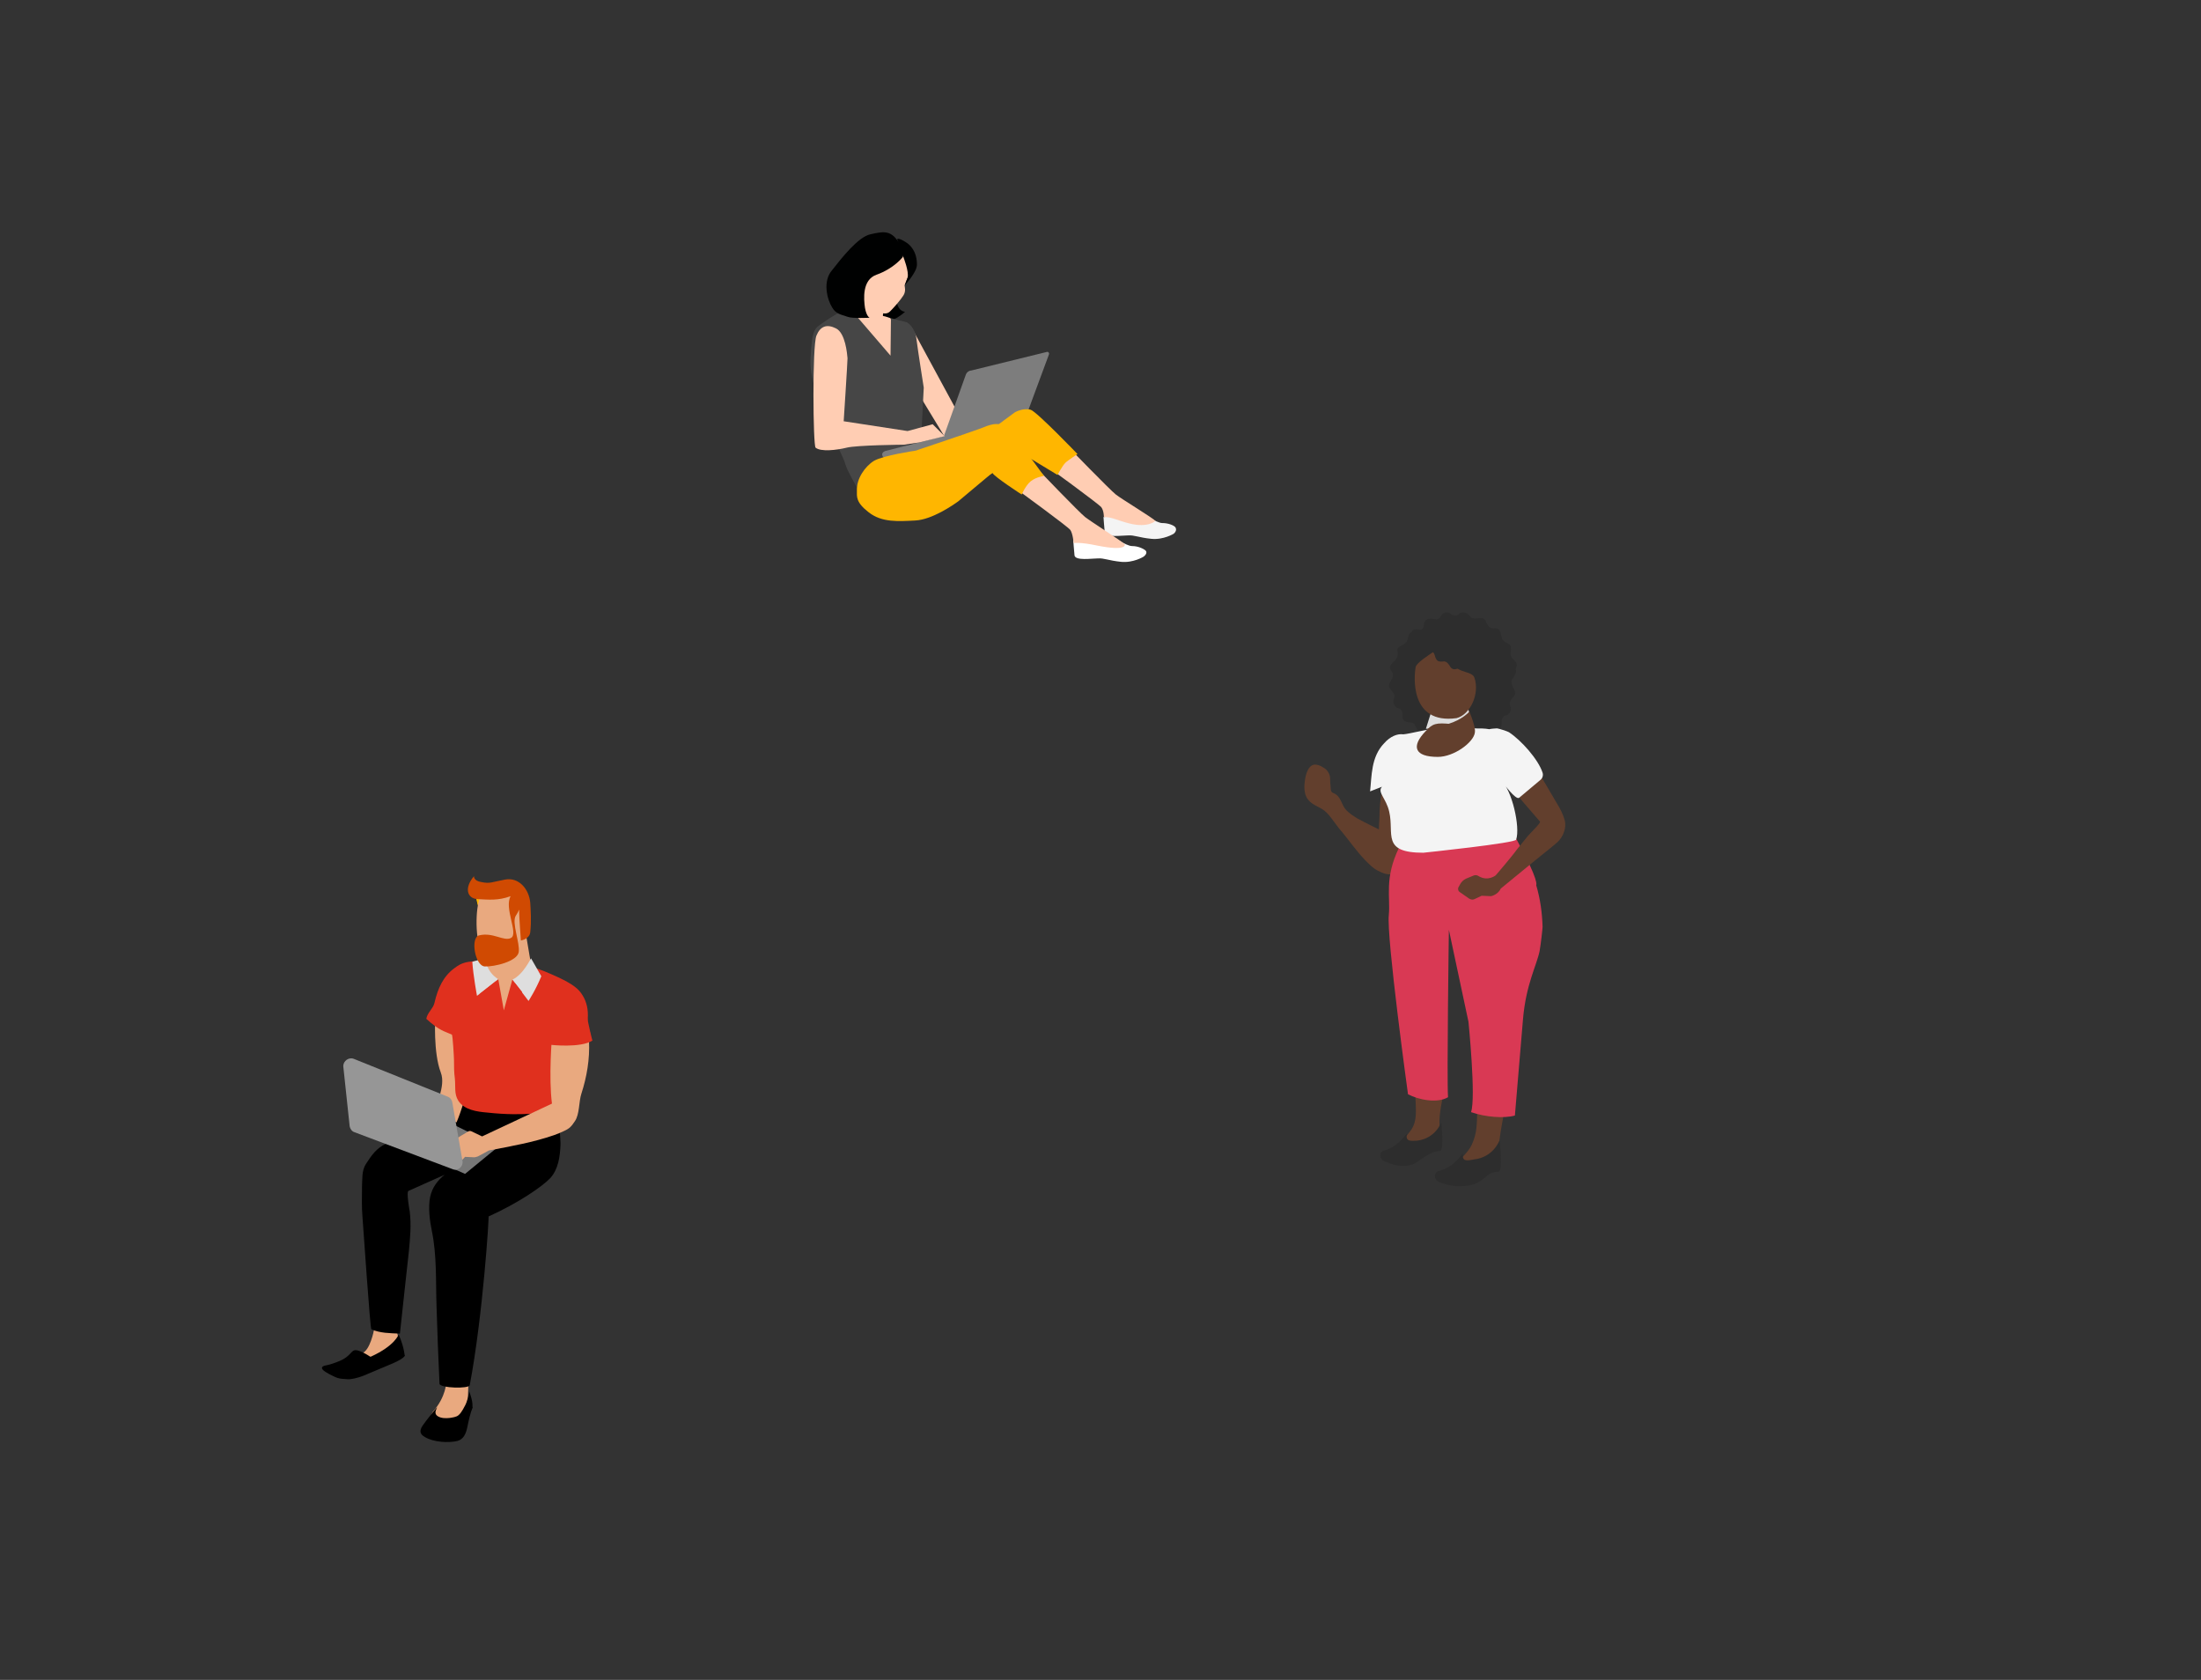 <svg version="1.1" xmlns="http://www.w3.org/2000/svg" xmlns:xlink="http://www.w3.org/1999/xlink" x="0px" y="0px"
	 viewBox="0 0 516.8 394.4" enable-background="new 0 0 516.8 394.4" xml:space="preserve">
<rect x="0" y="0" width="516.8" height="394.4" fill="#333333" stroke="none"/>
<g id="people">
	<path fill="#623F2D" d="M321.7,193.7c-1-0.5-2-1-2.9-1.5c-1-0.6-1.9-1.2-2.7-2c-1.2-1.3-1.2-3.3-3-4c-0.8-0.3-0.6-1-0.7-1.9
		c-0.2-1.4,0.2-2.1-0.8-3.4c-0.4-0.5-0.9-0.7-1.4-1c-0.4-0.2-0.9-0.4-1.5-0.4c-1.9,0.2-2.3,3.3-2.4,4.6c-0.1,1.4,0.1,2.8,0.9,3.7
		c1.1,1.4,3.1,1.7,4.3,3c1.3,1.3,2.3,3.1,3.6,4.5c1.8,2.2,3.4,4.5,5.4,6.6c0.9,0.9,1.8,1.9,3,2.5c1.1,0.6,2.6,1.2,4,0.7
		c1.6-0.5,2.8-2.4,2.8-3.9c0-0.9-0.5-1.6-1-2.3C327.3,196.3,324.5,195.1,321.7,193.7"/>
	<path fill="#623F2D" d="M346.9,260.4c1.7-0.1,4.7,0,6.4,0c-0.3,1.7-0.6,3.3-0.9,5c-0.3,1.7-0.6,5.8-1.6,7.2
		c-1.5,1.9-2.8,3.6-5.3,3.9c-1,0.1-3.1-2.2-3.4-2.8c0.9-2.1,2.6-3,3.5-5C346.9,265.8,346.7,264.1,346.9,260.4"/>
	<path fill="#623F2D" d="M331.1,265.6c2-2.5,1.2-5.7,1.2-9.7c1.7,0,5.1,0,6.8,0.1c-0.7,3.3-1.4,6.6-1,8.9c0.3,1.8-2.5,2.9-2.5,2.9
		s-4.9,1.7-8.4,1.7C329.1,268.4,330,267,331.1,265.6"/>
	<path fill="#2D2D2D" d="M343.5,270.9c0.1-0.6-1.8,3.1-5.6,4c-1.3,0.3-1.3,2.1,0,2.6c1.9,0.8,4.3,1.3,7,0.8c4-0.7,3.8-3.2,6.9-3.2
		c1.2,0,0.3-7.4,0.3-7.4s-1.4,4-6,4.5C344.2,272.6,343.3,272.6,343.5,270.9"/>
	<path fill="#2D2D2D" d="M330.3,266.3c0.1-0.6-1.7,2.9-5.3,3.8c-1.2,0.3-1.2,2,0,2.5c1.8,0.8,4.1,1.6,6.6,0.8
		c1.6-0.5,3.6-3,6.5-3.2c1.1-0.1,0.3-6.7,0.3-6.7s-1.3,3.8-5.7,4.3C330.9,267.9,330.1,267.9,330.3,266.3"/>
	<path fill="#D93954" d="M330.6,256.9c2.4,1.3,6.9,2.2,9.4,0.7c-0.3-4.2,0.2-39.3,0.2-39.3l4.6,21.6c0,0,1.8,17.9,0.6,21.2
		c3.4,1.2,7.8,1.5,10.3,0.8c0.1-1.2,1.8-21.3,1.9-22.6c0.7-8.2,3.2-12.6,3.9-16c0.3-1.7,0.7-5.3,0.7-5.7c-0.1-3.2-0.5-6.4-1.5-9.8
		c0,0,0.9-0.7-4.7-10.9c0,0-9.3,1.6-13.3,2.2c-4.6,0.6-11.4,0.3-14.2-0.1c-3.5,7.2-2,11.6-2.4,15.8
		C325.5,219.9,330.6,256.9,330.6,256.9"/>
	<path fill="#623F2D" d="M344.2,206.3l1.7-0.7c0.4-0.2,0.9-0.2,1.3,0.1c2.2,1.3,4-0.2,4-0.2s3.8-4.4,5-6.1c0.7-0.9,1.9-2.3,2.6-3.2
		c0.8-0.9,3-3,2.8-3.3c-1.1-1.3-6.2-7.1-7.6-9c-1.3-1.8-3.2-2.1-4.6-4c-1.1-1.5-1.9-3.8-1.2-5.6c1.5-3.7,5.4-2.1,7.4,0.1
		c1.3,1.4,3.2,2.8,4.2,4.4c1.9,3.2,3.8,6.5,5.7,9.7c0.8,1.3,1.5,2.6,1.9,4.1c0.5,1.7-0.4,4-1.8,5.2c-1.6,1.4-3.2,2.6-4.9,4
		c-1.6,1.3-8.3,6.8-8.3,6.8c-0.7,1.5-2.3,1.8-2.3,1.8l-2.2-0.1l-1.7,0.8c-0.4,0.2-0.8,0.1-1.2-0.1l-2.3-1.6c-0.3-0.2-0.4-0.6-0.3-1
		l0.5-0.9C343.2,207,343.6,206.6,344.2,206.3"/>
	<path fill="#2D2D2D" d="M333.4,147.9c0,0-0.5,0.3-1.2,0.3c-0.7,0-1.2,0.4-1.4,0.8c-0.2,0.5-0.2,1.7-1.1,2.2
		c-0.9,0.5-1.6,0.8-1.6,1.3c0,0.6,0.4,1.8-0.7,2.7c-1.1,0.9-1,1.5-1,1.5s-0.1,0.4,0.5,1.2c0.6,0.8-0.5,2.2-0.5,2.2s-0.6,0.8,0,1.6
		c0.6,0.8,1.3,1.3,0.9,2.3c-0.4,1.1,0.2,1.7,0.2,1.7s0.3,0.5,0.9,0.6c0.6,0.1,1,1,0.9,1.3c0,0.3-0.1,1.2,0.4,1.6
		c0.5,0.4,1.1,0.4,1.4,0.4c0.3,0,0.8,0.1,1.1,0.5c0.2,0.4,0.5,1.6,1.4,1.9c0.8,0.3,1.6-0.3,1.6-0.3s1-0.5,1.4,0.8s1.4,0.9,1.4,0.9
		l0.6-0.3c0,0,3-10.7,1-18.6C338.9,151.3,335.4,149.9,333.4,147.9"/>
	<path fill="#2D2D2D" d="M348.5,149.7c0,0,0.5,0.3,1.2,0.3c0.7,0,1.2,0.4,1.4,0.8c0.2,0.5,0.2,1.7,1.1,2.2c0.9,0.5,1.6,0.8,1.6,1.3
		c0,0.6-0.4,1.8,0.7,2.7c1.1,0.9,1.5,0.1,1.5,0.1s0.1,1.1-0.9,2.3c-0.6,0.8,0.4,2.4,0.4,2.4s0.6,0.8,0,1.6
		c-0.6,0.8-1.3,1.3-0.9,2.3c0.4,1.1-0.2,1.7-0.2,1.7s-0.3,0.5-0.9,0.6c-0.6,0.1-1,1-0.9,1.3c0,0.3,0.1,1.2-0.4,1.6
		c-0.5,0.4-1.1,0.4-1.4,0.4c-0.3,0-0.8,0.1-1.1,0.5c-0.2,0.4-0.5,1.6-1.4,1.9c-0.8,0.3-1.6-0.3-1.6-0.3s-1-0.5-1.4,0.8
		c-0.4,1.3-1.4,0.9-1.4,0.9l0,0c-0.4-0.2-0.7-0.5-0.8-1c-0.6-2.4-2.6-11.2-0.9-17.9C343,153.1,346.4,151.7,348.5,149.7"/>
	<path fill="#623F2D" d="M343,163c0,0,3.6,6,3.6,10.5l-13.9,4.1c0,0,3.6-8,3.4-11.4L343,163z"/>
	<g>
		<g>
			<defs>
				<rect id="gen2-SVGID_45_" x="334.8" y="164.6" width="10.1" height="6.5"/>
			</defs>
			<clipPath id="gen2-SVGID_46_">
				<use xlink:href="#gen2-SVGID_45_"  overflow="visible"/>
			</clipPath>
			<path clip-path="url(#gen2-SVGID_46_)" fill="#DEDEDE" d="M336,165.5v1.8l-1.2,3.8c1.1,0,5.3-0.9,7.4-2c1.2-0.6,2.1-1.3,2.7-1.9
				c0-0.8-1-1.9-1-2.6L336,165.5z"/>
		</g>
	</g>
	<path fill="#623F2D" d="M326.5,177.8c-0.4,0.9-0.7,1.7-0.9,2.6c-0.9,3.4-1.7,7.5-1.7,11.4c0,2.1-1,5.9,2.6,5.9
		c4,0,7.1-23,6.7-23.5c-0.5-0.7-2-0.4-2.7-0.2C328.6,174.4,327.3,176,326.5,177.8"/>
	<path fill="#623F2D" d="M332.4,156.6c0.2-1,3.2-2.9,4.1-3.5c2.1-1.5,3.4,0.8,4.8,2.9c1.3,2.1,4.3,1.5,4.9,3.1
		c1.3,3.8-1,8.7-4.2,9.5C331,170.1,332,158.8,332.4,156.6"/>
	<path fill="#2D2D2D" d="M331.2,149.1c0,0,1.3,1,3.4,2.4c0.1,0.4,0.2,0.6,0.4,0.8c0.5,0.3,1.6,0.4,1.9,1.6c0.3,1.2,0.8,1.3,0.8,1.3
		s0.3,0.2,1.2,0.1c0.9-0.2,1.6,1.2,1.6,1.2s0.4,0.8,1.3,0.6c0.9-0.2,1.5-0.6,2.3,0.1c0.7,0.7,1.5,0.5,1.5,0.5s0.4,0,0.7-0.3
		c3,1,6.1,1.4,8.9,0.8c0,0,0.3-0.3,0.7-1.1c0.3-0.7,0.3-1.2,0.1-1.6c-0.3-0.4-1.4-1.1-1.3-2.1c0.1-1,0.2-1.7-0.3-2.1
		c-0.5-0.4-1.7-0.6-1.9-2c-0.2-1.4-0.7-1.6-0.7-1.6s-0.3-0.3-1.3-0.2c-1,0.1-1.6-1.6-1.6-1.6s-0.3-0.9-1.3-0.8
		c-1,0.1-1.8,0.4-2.5-0.5c-0.7-0.9-1.6-0.8-1.6-0.8s-0.6,0-1,0.4c-0.4,0.5-1.4,0.3-1.6,0.1c-0.2-0.2-1-0.7-1.6-0.5
		c-0.6,0.2-0.9,0.7-1.1,1c-0.1,0.3-0.5,0.7-1,0.6c-0.5,0-1.6-0.4-2.3,0.1c-0.7,0.6-0.6,1.5-0.6,1.5s-0.1,1.1-1.4,0.8
		c-1.3-0.3-1.5,0.7-1.5,0.7L331.2,149.1z"/>
	<path fill="#F4F4F4" d="M321.7,185.8l2.8-1.1c-1.2,1.3,1,2.7,1.7,5.9c1.2,5.2-1.9,9.6,8,9.6c0,0,22.1-2.3,21.8-3.1
		c1-2.9-1-11.7-3.5-13.8c0.6,0.7,3.4,4.6,4.2,4l5-4.2c0.5-0.4,0.7-1.1,0.5-1.7c-1-3.1-5-7.6-7.9-9.5c-0.3-0.2-2.5-0.9-2.8-0.9
		c-0.3,0-1.6,0.1-1.8,0.2c-1.9-0.4-5.9,0-6.9-0.3c-0.6-0.2-2.8-0.1-5.1,0c-1.7,0.1-6.8,1.4-8.2,1.5c-1.4-0.2-3.1,0.5-4.5,2.1
		C321.9,177.7,322.1,182.2,321.7,185.8"/>
	<path fill="#623F2D" d="M346.3,172c-0.3,2.3-4.9,5.7-8.7,5.7c-5.4,0-6.4-2.4-2.8-6.1c1.6-1.7,2.3-2,6.1-1.6
		C344.7,170.5,346.6,169.7,346.3,172"/>
	<path fill="#E9A97F" d="M93.2,307.4c-0.8-0.1-4.2-0.3-5.1-0.4c0,2.2-0.1,4-0.3,5.3c0,0-0.9,4.8-2.8,5.4l-5.8,2.3v0.9l7.6,1.1
		l7.4-4.8l-1.1-5C93.1,312.2,93,309.8,93.2,307.4"/>
	<path d="M93.6,313.3c0,0-0.8,2.6-6.5,5.2c-0.1,0-0.2,0-0.2,0c0,0-2.9-2-3.9-1.4c-0.7,0.4-1.1,1.5-3.2,2.4c-2.9,1.2-3.2,0.9-4,1.3
		c-0.6,0.5,0.2,1.1,1.5,1.8c1.8,0.9,2,1.1,4.2,1.2c0.9,0.1,2.5-0.3,3.8-0.8c6.5-2.8,8.7-3.4,9.8-4.7
		C94.9,318.3,95.1,316.7,93.6,313.3"/>
	<path fill="#E9A97F" d="M110.2,319.7h-5.1c0,1.9-0.1,3.6-0.3,4.7c0,0,0,3.5-3.2,7.1l-1.6,3l0.6,1.6l6.6,0.3l2.6-6.2l0.2-6
		C110.1,324.3,110.1,322,110.2,319.7"/>
	<path d="M110.1,326.5c0.1,0.1,0,0.5,0,0.6c-0.1,0.5-0.2,1.1-0.4,1.6c-0.2,0.8-0.6,1.5-1,2.2c-0.3,0.5-0.6,1-1.1,1.4
		c-0.5,0.4-1.4,0.5-2,0.6c-0.9,0.1-2,0.1-2.8-0.4c-0.8-0.5-0.6-1.2-0.2-2c0.4-0.7-2.7,3.2-3.3,4.1c-1,1.4-0.6,2.2,0.5,2.8
		c2,1.2,5.5,1.4,7.6,0.9c1.5-0.4,2-1.8,2.3-3.1c0.4-1.9,0.7-3.4,1.3-4.8C110.8,330.4,111.3,329.5,110.1,326.5"/>
	<path d="M131.3,260.7l-17.8-3.7c-3,1.5-21.3,10.8-22.8,11.5c-2.3,1-3.5,2.8-4.8,4.8c-1,1.6-0.8,3.5-0.9,5.4c0,2.3-0.1,4.6,0.1,6.9
		c0.2,2.4,1.8,26.4,2.1,26.5c2.1,0.9,4.3,0.9,6.7,1c0.4-4,0.9-8,1.3-12c0.3-2.4,0.5-4.9,0.8-7.3c0.3-3.2,0.6-6.2,0.2-9.4
		c-0.1-0.5-0.8-4.6-0.3-4.8l8.5-3.8c-1.6,1.3-2.9,2.9-3.4,5.2c-0.5,2.4-0.1,5.6,0.4,8c1.2,5.8,0.9,11.9,1.1,17.7
		c0.2,6.1,0.4,12.1,0.7,18.2c0.2,1,6.9,1.2,7.1,0.3c3.1-16.4,4.6-40,4.4-39.6c6.9-3.1,12.6-7,14.5-9c1.9-2.1,2.3-5.1,2.4-7.8
		C131.7,268.1,131,260.9,131.3,260.7"/>
	<path fill="#E9A97F" d="M102.2,238.8c0,0-0.5,8.3,1.3,13c1.3,3.4-1.6,7.6-1,10.2l4.7,1.5c0,0,2.7-6.2,3-11.9c0,0-1-3.4-1.3-9.7
		C108.8,241.9,105.4,240.4,102.2,238.8"/>
	<polygon fill="#777777" points="109.2,275.6 117,269.2 101.1,261.4 89.8,267.1 		"/>
	<path fill="#E0301E" d="M129.7,260.7c-0.1,0.3-6.4,1.5-15.3,0.5c-2.4-0.2-5.4-0.6-6.8-2.8c-1-1.6-0.6-3.3-0.8-5.2
		c-0.2-1.4-0.2-2.9-0.2-4.3c0-0.6-0.3-5.9-0.5-6c-1.7-0.8-2.8-0.8-6-3.7c0.2-1.4,1.6-2.4,1.9-3.7c0.8-3.5,2.1-6.3,4.7-8.2
		c0.7-0.5,1.5-1.2,3.4-1.5c9.7-1.3,17.3,2.1,17.9,2.3c4.8,2,6.8,3.2,8,4.5c2.4,2.8,2.7,6.5,0.8,11.9c0,0-3.7-1-7.1-1.6
		C129.9,243.1,133.1,251.7,129.7,260.7"/>
	<path fill="#E9A97F" d="M138.2,241.6l-8.6,1.9c0,0-0.8,9.4,0,15.6l-16.4,7.7l-2.5-1.2c-0.2-0.1-0.5-0.1-0.7,0
		c-0.8,0.5-2.8,1.6-3.3,2.1l0.8,5.7l1.7-1.8l2.1,0.1c0.3,0,0.6-0.1,0.9-0.2l2.6-1.4c5.2-1,10.4-1.9,15.3-3.6c0.8-0.3,1.6-0.6,2.4-1
		c1.3-0.6,1.7-1.1,2.5-2.3c1.1-1.6,0.9-4.6,1.5-6.4c1.3-4,2-8.2,1.8-12.4C138.3,243.2,138.9,242.7,138.2,241.6"/>
	<path fill="#969696" d="M83.1,248.6l22.1,8.9c0.5,0.2,0.9,0.7,1,1.3l2.4,13.8c0.2,1.3-1.1,2.4-2.3,1.9l-23.1-8.7
		c-0.6-0.2-1-0.8-1.1-1.4l-1.5-14.1C80.6,249.1,81.9,248.1,83.1,248.6"/>
	<path fill="#E0301E" d="M129.3,245.3c0,0,7,0.8,9.8-1c0,0-0.8-2.8-1.7-7.9l-8.1,3L129.3,245.3z"/>
	<path fill="#E9A97F" d="M124.9,227.4c-0.5-2.3-2.1-12.4-2.1-12.4l-10.5-3.1l0.3,7.2l2.5,6.2c-0.3,0.4-0.1,0.6-0.5,1
		c-0.5,0.6,0.4,2.2,1.2,2.8c1,0.8,1.9,8.7,2.9,8.9c0.5,0.1,2-7.5,2.6-7.6c1.3-0.1,1.8-0.1,2.6-0.7
		C124.6,229.3,125.1,228.3,124.9,227.4"/>
	<path fill="#FFB600" d="M112.2,207.9c-1.7,3.9,2.6,9.7,2.6,9.7l1.5-9.7L112.2,207.9z"/>
	<path fill="#FFB600" d="M112.2,207.9c-1.7,3.9,2.6,9.7,2.6,9.7l1.5-9.7L112.2,207.9z"/>
	<path fill="#E9A97F" d="M114.5,224.9c2.6,0.7,6.8-1.1,7.4-5.1c0.6-4,0.8-10-2-11.2c-4.9-2.1-7,0-7.7,4
		C111.5,216.5,111.9,224.2,114.5,224.9"/>
	<path fill="#DEDEDE" d="M114.1,225.1l-0.4-0.1l-2.8,0.8c0.2,3.2,1.1,8,1.1,8l5-3.9C114,228,114.1,225.1,114.1,225.1"/>
	<path fill="#DEDEDE" d="M120.3,230l3.8,5c0,0,1.7-2.6,3-5.8l-2.4-4.2C124.6,225,122.9,228.8,120.3,230"/>
	<polygon fill="#E0301E" points="117,229.9 118.3,237.2 120.3,230 122.6,232.9 119,241.9 117,237 112.7,233.3 		"/>
	<path fill="#D04A02" d="M111.3,205.7c-2.4,2.8-1.6,5.3,0.9,5.4c2.5,0.1,4.7,0.4,7.7-0.7c-1.6,2.8,1.9,8.8,0.1,9.8
		c-1.7,0.9-4.2-1.4-7.5-0.6c-2.1,0.5-1,7.1,1.3,7.3c2.3,0.1,7.7-1.2,8-3.4c0.3-2.2-1.7-6.9-0.7-8.5c1-1.5,0.8-1.9,0.8-0.8
		c0,1.1,0.4,6.6,0.4,6.6s2-0.3,2.2-1.9c0.3-2.7,0.1-5.4,0-7c-0.3-3.2-2.7-6-5.9-5.4c-3.2,0.6-3.5,1-5.5,0.6
		C111.1,206.8,111.3,205.7,111.3,205.7"/>
	<path fill="#F4F4F4" d="M272.9,122.8c1.4,0,2.6,0.5,3,0.9c0.7,0.8-0.3,1.6-0.3,1.6s-2.4,1.5-5.3,1.2s-4-0.9-5.4-0.8
		c-1.4,0-5.3,0.6-5.5-0.7c-0.1-0.9-0.3-3.6-0.3-3.6l8.9-1C268,120.3,271.5,122.8,272.9,122.8"/>
	<path fill="#FFCDB3" d="M250.8,104.9c0,0,9.8,10.1,11.2,11.2c1.4,1.1,8.7,5.5,9.3,6.2c0,0-1.7,1.7-6.1,0.6c-2.5-0.6-4.3-1.6-6-1.5
		c0,0,0-1.5-0.6-2.3c-0.6-0.8-13-9.8-13-9.8S246.5,103.8,250.8,104.9"/>
	<path fill="#000101" d="M212.5,73.2c0,0-2.9,2.8-5.6,2.3l-0.6-2.7l4.2-2.1C210.5,70.6,210.7,73,212.5,73.2"/>
	<polygon fill="#FFCDB3" points="221.9,102.7 215.1,91.5 214,76.8 225.6,98.2 		"/>
	<path fill="#7D7D7D" d="M228,87l17.9-4.4c0.3,0,0.5,0.3,0.4,0.6l-5.7,15.4l-19.3,4.7l5.5-15.4C227,87.4,227.5,87,228,87"/>
	<path fill="#FFB600" d="M238.3,96.8c0,0,1.9-1.1,3.7-0.6c1.4,0.4,11,10.4,11,10.4s-2.3,1.5-2.9,2.1c-0.6,0.6-1.8,2.8-1.8,2.8
		l-8.4-5.1c0,0-14,9.7-17,10.7c-3.1,1-7.9,0.7-7.9,0.7l10.4-11.5L238.3,96.8z"/>
	<path fill="#FFFFFF" d="M265.8,128.2c1.4,0,2.6,0.6,3,0.9c1,0.7-0.3,1.6-0.3,1.6s-2.4,1.5-5.3,1.2c-2.9-0.3-4-0.9-5.4-0.8
		c-1.4,0-5.3,0.6-5.5-0.7c-0.1-0.9-0.3-3.6-0.3-3.6l8.9-1C260.9,125.7,264.4,128.2,265.8,128.2"/>
	<path fill="#FFCDB3" d="M207.6,72.8c0,0-0.5,1.4-0.2,1.4s1.7,0.5,1.7,0.5l3.2,10.7c0,0-5.6,0.5-5.8-0.3
		c-0.2-0.8-8.9-11.2-8.9-11.2l4-4.2L207.6,72.8z"/>
	<path fill="#464646" d="M193.2,75.8c2.3-1.7,6.1-3.7,6.1-3.7l9.8,11.4l0.1-8.8l3.8,1c0,0,1.9,1.1,2.2,4c0.3,2.5,1.7,11.3,1.7,11.3
		l-0.6,11.8c0,0-6.2,3.1-8.9,4.9c-2.7,1.8-6.2,4.8-6.2,6.7c0,0-2.3-3.9-2.7-5.4c-0.7-2.7-8.5-16.6-8.2-24.4
		C190.6,76.9,191.4,77.1,193.2,75.8"/>
	<path fill="#7D7D7D" d="M207.8,105.9l16.5-4.2c0.5-0.1,1,0.2,1.1,0.6c0.1,0.5-0.2,1-0.6,1.1l-16.5,4.2c-0.5,0.1-1-0.2-1.1-0.6
		C207,106.5,207.3,106.1,207.8,105.9"/>
	<path fill="#FFCDB3" d="M244.1,110.6c0,0,9.3,9.7,10.7,10.8c1.4,1.1,8.7,5.7,9.3,6.4c0,0,0.7,1.7-6.4,0.3
		c-4.2-0.9-5.6-0.6-5.6-0.6s-0.2-2.3-0.8-3.1c-0.6-0.8-12.4-9.4-12.4-9.4S239.8,109.5,244.1,110.6"/>
	<path fill="#FFB600" d="M205.2,108.2c2.2-1.3,9.8-2.4,9.8-2.4s14.6-4.9,16-5.5c1.7-0.7,4.2-1.6,6.2,0.9c0.7,0.8,5.6,7.3,7.9,10.5
		c0,0.1-1.7,0.2-3.1,1.3c-1.2,1-2.1,3.1-2.1,3.1s-6.5-4.2-6.9-5.1c0,0-6.9,5.8-8,6.7c-1.1,0.8-6.1,4.3-10.1,4.5
		c-4,0.2-7.8,0.5-10.9-1.9c-3.1-2.4-2.8-3.7-2.8-5.2C201.1,112.4,203.1,109.5,205.2,108.2"/>
	<path fill="#FFCDB3" d="M208.7,58.6c2.4,0.5,4.7,2.5,4.7,2.5s1.2,0.6,0.4,2.4c-0.8,1.8-1.4,3.6-1.4,3.6s0.4,1.3-0.3,2.3
		c-0.7,1.1-2.2,2.8-3.1,3.7c-0.3,0.3-0.7,0.5-1.2,0.5c-0.4,0-0.8-0.1-1.1-0.3l-5-3.5C201.6,69.7,206.3,58.1,208.7,58.6"/>
	<path fill="#FFCDB3" d="M196.3,77.1c2.2,1.1,2.6,5.9,2.7,7c0,1-0.9,14.8-0.9,14.8l15,2.3l5.9-1.6l2.8,2.8l-6.1,1.5l-3.5,0.5
		c0,0-11,0.1-13.4,0.7c-2.4,0.6-6.1,1-7.3,0c-0.6-0.5-0.8-23.9,0.2-26.3C192.6,76.6,194.1,76,196.3,77.1"/>
	<path fill="#000101" d="M212.6,56.8c2.1,1.3,2.7,3.4,2.7,5.3c0,1.9-2.9,4.9-2.9,4.9s0.2-0.5,0.7-1.8c0.4-1.4-1-4.9-1-4.9l-1.4-4
		C210.6,56.3,210.5,55.5,212.6,56.8"/>
	<path fill="#000101" d="M204.4,55c2.7-0.6,4.5-1,6.2,1.3c1.8,2.3,1.4,4,1.4,4s-2,2.7-6.2,4.2c-3.4,1.2-3,5.7-2.7,7.8
		c0.4,2.1,1.1,2.3,1.1,2.3s-4.1,0.2-5.1-0.2c-1.8-0.6-2.8-0.7-3.7-2.2c-1.2-1.9-2.3-6.2,0-8.8C197.6,60.6,201.5,55.6,204.4,55"/>
</g>

</svg>
